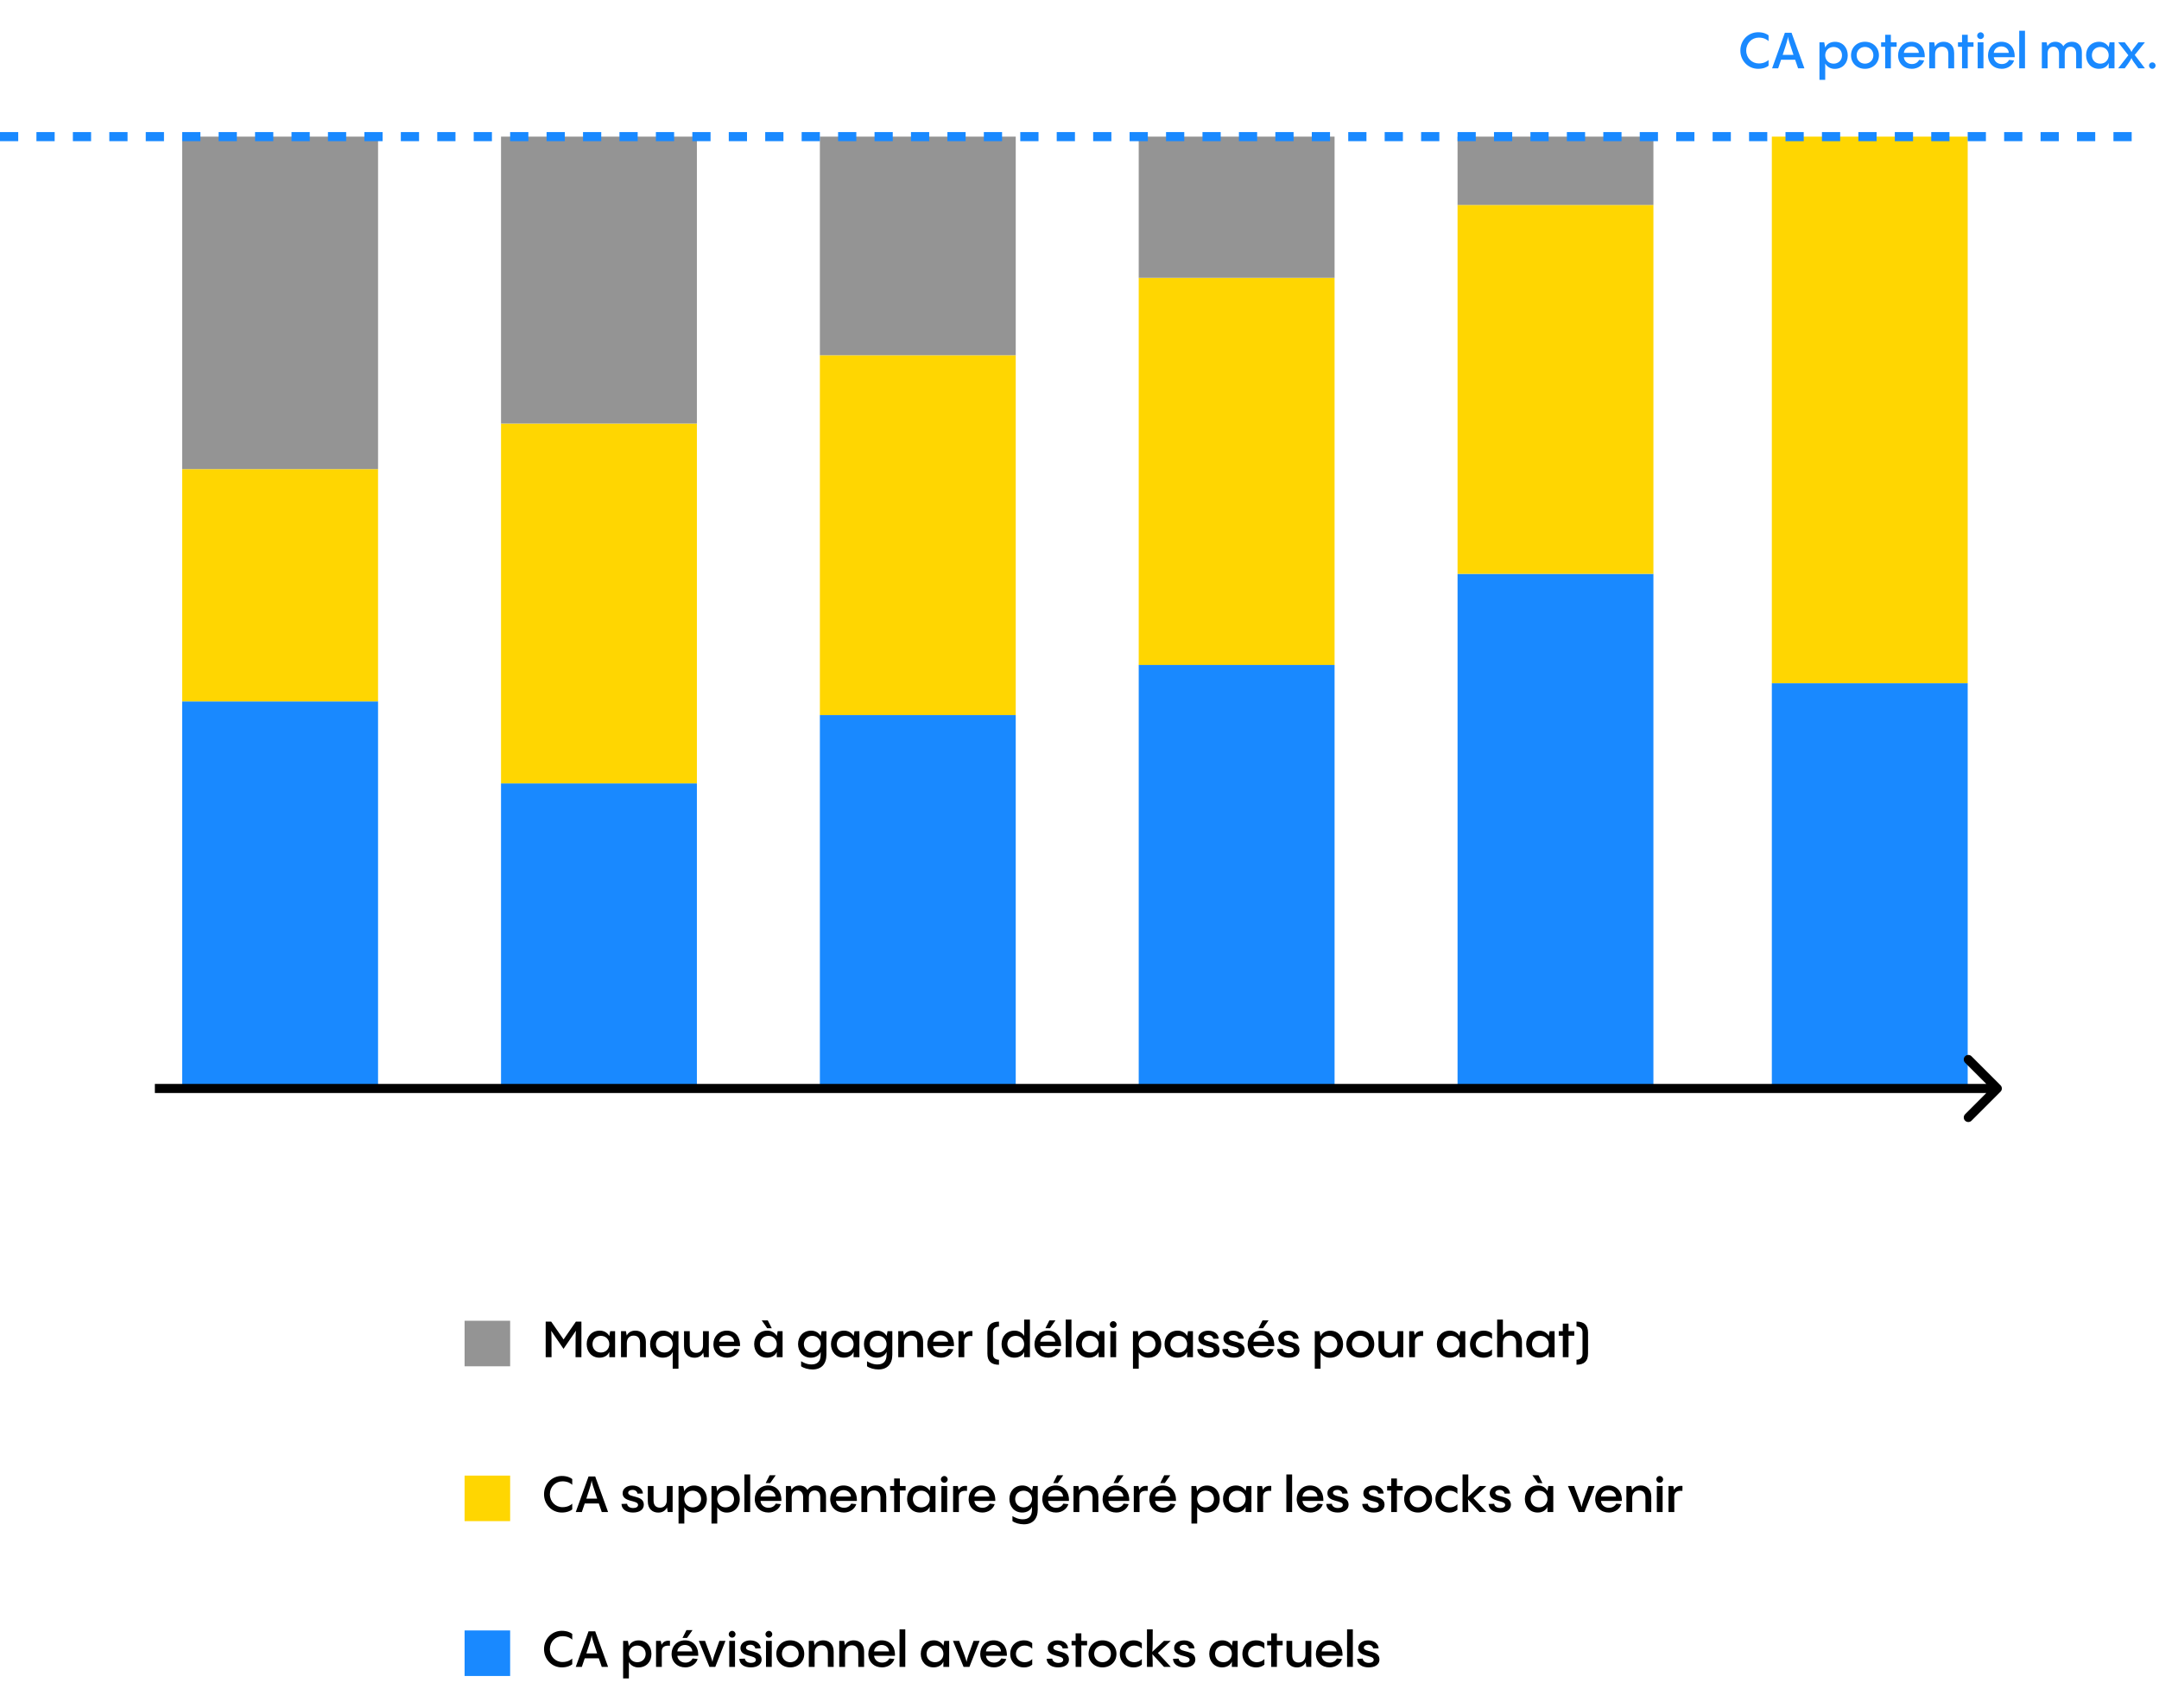 <svg width="474" height="375" viewBox="0 0 474 375" fill="none" xmlns="http://www.w3.org/2000/svg">
<rect x="40" y="154" width="43" height="85" fill="#1989FF"/>
<rect x="110" y="172" width="43" height="67" fill="#1989FF"/>
<rect x="180" y="157" width="43" height="82" fill="#1989FF"/>
<rect x="250" y="146" width="43" height="93" fill="#1989FF"/>
<rect x="320" y="126" width="43" height="113" fill="#1989FF"/>
<rect x="389" y="150" width="43" height="89" fill="#1989FF"/>
<rect x="40" y="103" width="43" height="51" fill="#FFD601"/>
<rect x="110" y="93" width="43" height="79" fill="#FFD601"/>
<rect x="180" y="78" width="43" height="79" fill="#FFD601"/>
<rect x="250" y="61" width="43" height="85" fill="#FFD601"/>
<rect x="320" y="45" width="43" height="81" fill="#FFD601"/>
<rect x="389" y="30" width="43" height="120" fill="#FFD601"/>
<rect x="40" y="30" width="43" height="73" fill="#949494"/>
<rect x="110" y="30" width="43" height="63" fill="#949494"/>
<rect x="180" y="30" width="43" height="48" fill="#949494"/>
<rect x="250" y="30" width="43" height="31" fill="#949494"/>
<rect x="320" y="30" width="43" height="15" fill="#949494"/>
<path d="M439.207 239.707C439.598 239.317 439.598 238.683 439.207 238.293L432.843 231.929C432.453 231.538 431.819 231.538 431.429 231.929C431.038 232.319 431.038 232.953 431.429 233.343L437.086 239L431.429 244.657C431.038 245.047 431.038 245.681 431.429 246.071C431.819 246.462 432.453 246.462 432.843 246.071L439.207 239.707ZM34 240H438.5V238H34V240Z" fill="black"/>
<path d="M0 30H472" stroke="#1989FF" stroke-width="2" stroke-dasharray="4 4"/>
<path d="M385.994 15.11C387.16 15.11 387.919 14.725 388.282 14.428V13.163C387.974 13.46 387.281 13.933 386.148 13.933C384.619 13.933 383.376 12.734 383.376 11.095C383.376 9.456 384.608 8.257 386.148 8.257C387.281 8.257 387.974 8.719 388.282 9.027V7.762C387.919 7.465 387.16 7.08 385.994 7.08C383.805 7.08 382.089 8.84 382.089 11.095C382.089 13.35 383.805 15.11 385.994 15.11ZM396.152 15L393.325 7.19H391.862L389.057 15H390.388L391.026 13.119H394.117C394.304 13.68 394.524 14.296 394.766 15H396.152ZM391.378 12.052C392.302 9.302 392.478 8.609 392.544 8.048C392.61 8.598 392.808 9.28 393.754 12.052H391.378ZM402.864 9.181C401.83 9.181 401.027 9.687 400.719 10.457V10.424L400.499 9.291H399.454V17.53H400.719V13.955C401.148 14.703 401.94 15.121 402.798 15.121C404.558 15.121 405.669 13.856 405.669 12.162C405.669 10.512 404.602 9.181 402.864 9.181ZM402.556 13.977C401.489 13.977 400.719 13.185 400.719 12.151C400.719 11.106 401.489 10.314 402.556 10.314C403.634 10.314 404.404 11.073 404.404 12.151C404.404 13.218 403.634 13.977 402.556 13.977ZM409.444 15.11C411.215 15.11 412.513 13.856 412.513 12.14C412.513 10.435 411.215 9.17 409.444 9.17C407.684 9.17 406.386 10.435 406.386 12.14C406.386 13.856 407.684 15.11 409.444 15.11ZM409.444 13.977C408.399 13.977 407.618 13.185 407.618 12.14C407.618 11.084 408.399 10.303 409.444 10.303C410.5 10.303 411.292 11.084 411.292 12.14C411.292 13.185 410.5 13.977 409.444 13.977ZM415.136 9.291V7.63H413.882V9.291H412.991V10.281H413.882V15H415.136V10.281H416.401V9.291H415.136ZM419.646 9.17C417.941 9.17 416.72 10.457 416.72 12.151C416.72 13.933 417.996 15.11 419.734 15.11C421.076 15.11 422.132 14.296 422.44 13.273L421.329 13.152C421.087 13.647 420.559 14.065 419.745 14.065C418.799 14.065 418.062 13.449 417.985 12.558H422.572C422.627 10.38 421.384 9.17 419.646 9.17ZM419.646 10.193C420.581 10.193 421.241 10.798 421.274 11.601H417.985C418.051 10.787 418.744 10.193 419.646 10.193ZM426.727 9.17C425.814 9.17 425.176 9.566 424.824 10.248L424.648 9.291H423.57V15H424.846V11.931C424.846 10.842 425.44 10.259 426.342 10.259C427.057 10.259 427.75 10.622 427.75 11.843V15H429.026V11.656C429.026 9.907 427.937 9.17 426.727 9.17ZM432.012 9.291V7.63H430.758V9.291H429.867V10.281H430.758V15H432.012V10.281H433.277V9.291H432.012ZM434.832 8.576C435.239 8.576 435.569 8.246 435.569 7.839C435.569 7.421 435.239 7.091 434.832 7.091C434.414 7.091 434.084 7.421 434.084 7.839C434.084 8.246 434.414 8.576 434.832 8.576ZM434.194 9.291V15H435.459V9.291H434.194ZM439.39 9.17C437.685 9.17 436.464 10.457 436.464 12.151C436.464 13.933 437.74 15.11 439.478 15.11C440.82 15.11 441.876 14.296 442.184 13.273L441.073 13.152C440.831 13.647 440.303 14.065 439.489 14.065C438.543 14.065 437.806 13.449 437.729 12.558H442.316C442.371 10.38 441.128 9.17 439.39 9.17ZM439.39 10.193C440.325 10.193 440.985 10.798 441.018 11.601H437.729C437.795 10.787 438.488 10.193 439.39 10.193ZM443.314 6.75V15H444.579V6.75H443.314ZM454.91 9.17C453.986 9.17 453.37 9.577 452.996 10.16C452.655 9.533 452.017 9.17 451.247 9.17C450.4 9.17 449.839 9.566 449.509 10.149L449.322 9.291H448.277V15H449.542V11.755C449.542 10.743 450.092 10.259 450.829 10.259C451.511 10.259 452.05 10.721 452.05 11.755V15H453.304V11.755C453.304 10.743 453.854 10.259 454.58 10.259C455.284 10.259 455.812 10.721 455.812 11.755V15H457.066V11.436C457.066 10.039 456.197 9.17 454.91 9.17ZM462.953 10.38V10.336C462.524 9.588 461.732 9.17 460.874 9.17C459.114 9.17 457.992 10.435 457.992 12.129C457.992 13.779 459.07 15.11 460.808 15.11C461.842 15.11 462.645 14.615 462.953 13.834V15H464.229V9.291H463.151L462.953 10.38ZM461.116 13.977C460.038 13.977 459.268 13.218 459.268 12.14C459.268 11.073 460.038 10.314 461.116 10.314C462.183 10.314 462.953 11.106 462.953 12.14C462.953 13.185 462.183 13.977 461.116 13.977ZM469.467 9.291C468.466 10.523 468.114 11.018 467.96 11.414C467.795 10.985 467.443 10.501 466.475 9.291H465.034L467.267 12.129L465.034 15H466.475C467.421 13.757 467.784 13.196 467.949 12.745C468.125 13.196 468.51 13.757 469.467 15H470.908L468.675 12.063L470.908 9.291H469.467ZM472.531 15.11C472.927 15.11 473.246 14.802 473.246 14.395C473.246 13.999 472.927 13.691 472.531 13.691C472.135 13.691 471.816 13.999 471.816 14.395C471.816 14.802 472.135 15.11 472.531 15.11Z" fill="#1989FF"/>
<rect x="102" y="290" width="10" height="10" fill="#949494"/>
<path d="M123.73 294.106L121.013 290.19H119.803V298H121.09C121.09 294.293 121.09 292.863 121.013 292.203L123.719 296.174L126.447 292.181C126.359 292.83 126.359 294.227 126.359 298H127.646V290.19H126.436L123.73 294.106ZM133.766 293.38V293.336C133.337 292.588 132.545 292.17 131.687 292.17C129.927 292.17 128.805 293.435 128.805 295.129C128.805 296.779 129.883 298.11 131.621 298.11C132.655 298.11 133.458 297.615 133.766 296.834V298H135.042V292.291H133.964L133.766 293.38ZM131.929 296.977C130.851 296.977 130.081 296.218 130.081 295.14C130.081 294.073 130.851 293.314 131.929 293.314C132.996 293.314 133.766 294.106 133.766 295.14C133.766 296.185 132.996 296.977 131.929 296.977ZM139.499 292.17C138.586 292.17 137.948 292.566 137.596 293.248L137.42 292.291H136.342V298H137.618V294.931C137.618 293.842 138.212 293.259 139.114 293.259C139.829 293.259 140.522 293.622 140.522 294.843V298H141.798V294.656C141.798 292.907 140.709 292.17 139.499 292.17ZM147.688 293.336C147.259 292.588 146.467 292.17 145.609 292.17C143.849 292.17 142.727 293.435 142.727 295.129C142.727 296.779 143.805 298.11 145.543 298.11C146.577 298.11 147.38 297.615 147.688 296.834V300.53H148.953V292.291H147.908L147.688 293.336ZM145.851 296.977C144.773 296.977 144.003 296.218 144.003 295.14C144.003 294.073 144.773 293.314 145.851 293.314C146.918 293.314 147.688 294.106 147.688 295.14C147.688 296.185 146.918 296.977 145.851 296.977ZM154.345 295.36C154.345 296.449 153.751 297.043 152.849 297.043C152.134 297.043 151.43 296.669 151.43 295.448V292.291H150.176V295.635C150.176 297.384 151.265 298.121 152.464 298.121C153.388 298.121 154.037 297.703 154.389 296.988L154.543 298H155.621V292.291H154.345V295.36ZM159.553 292.17C157.848 292.17 156.627 293.457 156.627 295.151C156.627 296.933 157.903 298.11 159.641 298.11C160.983 298.11 162.039 297.296 162.347 296.273L161.236 296.152C160.994 296.647 160.466 297.065 159.652 297.065C158.706 297.065 157.969 296.449 157.892 295.558H162.479C162.534 293.38 161.291 292.17 159.553 292.17ZM159.553 293.193C160.488 293.193 161.148 293.798 161.181 294.601H157.892C157.958 293.787 158.651 293.193 159.553 293.193ZM168.568 289.926H167.237L168.436 291.642H169.437L168.568 289.926ZM170.537 293.38V293.336C170.108 292.588 169.316 292.17 168.458 292.17C166.698 292.17 165.576 293.435 165.576 295.129C165.576 296.779 166.654 298.11 168.392 298.11C169.426 298.11 170.229 297.615 170.537 296.834V298H171.813V292.291H170.735L170.537 293.38ZM168.7 296.977C167.622 296.977 166.852 296.218 166.852 295.14C166.852 294.073 167.622 293.314 168.7 293.314C169.767 293.314 170.537 294.106 170.537 295.14C170.537 296.185 169.767 296.977 168.7 296.977ZM180.172 293.391V293.336C179.743 292.588 178.951 292.17 178.093 292.17C176.333 292.17 175.211 293.435 175.211 295.129C175.211 296.779 176.289 298.11 178.027 298.11C179.061 298.11 179.864 297.615 180.172 296.834V297.45C180.172 298.957 179.424 299.595 178.148 299.595C177.114 299.595 176.311 299.144 175.882 298.891V299.991C176.476 300.431 177.499 300.695 178.39 300.695C180.348 300.695 181.437 299.485 181.437 297.45V292.291H180.392L180.172 293.391ZM178.335 296.977C177.257 296.977 176.487 296.218 176.487 295.14C176.487 294.073 177.257 293.314 178.335 293.314C179.402 293.314 180.172 294.106 180.172 295.14C180.172 296.185 179.402 296.977 178.335 296.977ZM187.402 293.38V293.336C186.973 292.588 186.181 292.17 185.323 292.17C183.563 292.17 182.441 293.435 182.441 295.129C182.441 296.779 183.519 298.11 185.257 298.11C186.291 298.11 187.094 297.615 187.402 296.834V298H188.678V292.291H187.6L187.402 293.38ZM185.565 296.977C184.487 296.977 183.717 296.218 183.717 295.14C183.717 294.073 184.487 293.314 185.565 293.314C186.632 293.314 187.402 294.106 187.402 295.14C187.402 296.185 186.632 296.977 185.565 296.977ZM194.642 293.391V293.336C194.213 292.588 193.421 292.17 192.563 292.17C190.803 292.17 189.681 293.435 189.681 295.129C189.681 296.779 190.759 298.11 192.497 298.11C193.531 298.11 194.334 297.615 194.642 296.834V297.45C194.642 298.957 193.894 299.595 192.618 299.595C191.584 299.595 190.781 299.144 190.352 298.891V299.991C190.946 300.431 191.969 300.695 192.86 300.695C194.818 300.695 195.907 299.485 195.907 297.45V292.291H194.862L194.642 293.391ZM192.805 296.977C191.727 296.977 190.957 296.218 190.957 295.14C190.957 294.073 191.727 293.314 192.805 293.314C193.872 293.314 194.642 294.106 194.642 295.14C194.642 296.185 193.872 296.977 192.805 296.977ZM200.365 292.17C199.452 292.17 198.814 292.566 198.462 293.248L198.286 292.291H197.208V298H198.484V294.931C198.484 293.842 199.078 293.259 199.98 293.259C200.695 293.259 201.388 293.622 201.388 294.843V298H202.664V294.656C202.664 292.907 201.575 292.17 200.365 292.17ZM206.518 292.17C204.813 292.17 203.592 293.457 203.592 295.151C203.592 296.933 204.868 298.11 206.606 298.11C207.948 298.11 209.004 297.296 209.312 296.273L208.201 296.152C207.959 296.647 207.431 297.065 206.617 297.065C205.671 297.065 204.934 296.449 204.857 295.558H209.444C209.499 293.38 208.256 292.17 206.518 292.17ZM206.518 293.193C207.453 293.193 208.113 293.798 208.146 294.601H204.857C204.923 293.787 205.616 293.193 206.518 293.193ZM211.476 292.291H210.442V298H211.707L211.696 294.491C211.74 293.611 212.389 293.226 213.489 293.369L213.5 292.28C212.521 292.148 211.96 292.544 211.652 293.149L211.476 292.291ZM219.32 290.19C217.703 290.19 216.779 290.905 216.779 292.632V297.219C216.779 298.935 217.703 299.661 219.32 299.661V298.561C218.759 298.561 218 298.297 218 297.329V292.522C218 291.554 218.759 291.29 219.32 291.29V290.19ZM224.849 293.336C224.42 292.588 223.628 292.17 222.77 292.17C221.01 292.17 219.888 293.435 219.888 295.129C219.888 296.779 220.966 298.11 222.704 298.11C223.738 298.11 224.541 297.615 224.849 296.834V298H226.114V289.75H224.849V293.336ZM223.012 296.977C221.934 296.977 221.164 296.218 221.164 295.14C221.164 294.073 221.934 293.314 223.012 293.314C224.079 293.314 224.849 294.106 224.849 295.14C224.849 296.185 224.079 296.977 223.012 296.977ZM230.385 289.926L229.516 291.642H230.517L231.716 289.926H230.385ZM230.044 292.17C228.339 292.17 227.118 293.457 227.118 295.151C227.118 296.933 228.394 298.11 230.132 298.11C231.474 298.11 232.53 297.296 232.838 296.273L231.727 296.152C231.485 296.647 230.957 297.065 230.143 297.065C229.197 297.065 228.46 296.449 228.383 295.558H232.97C233.025 293.38 231.782 292.17 230.044 292.17ZM230.044 293.193C230.979 293.193 231.639 293.798 231.672 294.601H228.383C228.449 293.787 229.142 293.193 230.044 293.193ZM233.967 289.75V298H235.232V289.75H233.967ZM241.199 293.38V293.336C240.77 292.588 239.978 292.17 239.12 292.17C237.36 292.17 236.238 293.435 236.238 295.129C236.238 296.779 237.316 298.11 239.054 298.11C240.088 298.11 240.891 297.615 241.199 296.834V298H242.475V292.291H241.397L241.199 293.38ZM239.362 296.977C238.284 296.977 237.514 296.218 237.514 295.14C237.514 294.073 238.284 293.314 239.362 293.314C240.429 293.314 241.199 294.106 241.199 295.14C241.199 296.185 240.429 296.977 239.362 296.977ZM244.413 291.576C244.82 291.576 245.15 291.246 245.15 290.839C245.15 290.421 244.82 290.091 244.413 290.091C243.995 290.091 243.665 290.421 243.665 290.839C243.665 291.246 243.995 291.576 244.413 291.576ZM243.775 292.291V298H245.04V292.291H243.775ZM252.148 292.181C251.114 292.181 250.311 292.687 250.003 293.457V293.424L249.783 292.291H248.738V300.53H250.003V296.955C250.432 297.703 251.224 298.121 252.082 298.121C253.842 298.121 254.953 296.856 254.953 295.162C254.953 293.512 253.886 292.181 252.148 292.181ZM251.84 296.977C250.773 296.977 250.003 296.185 250.003 295.151C250.003 294.106 250.773 293.314 251.84 293.314C252.918 293.314 253.688 294.073 253.688 295.151C253.688 296.218 252.918 296.977 251.84 296.977ZM260.631 293.38V293.336C260.202 292.588 259.41 292.17 258.552 292.17C256.792 292.17 255.67 293.435 255.67 295.129C255.67 296.779 256.748 298.11 258.486 298.11C259.52 298.11 260.323 297.615 260.631 296.834V298H261.907V292.291H260.829L260.631 293.38ZM258.794 296.977C257.716 296.977 256.946 296.218 256.946 295.14C256.946 294.073 257.716 293.314 258.794 293.314C259.861 293.314 260.631 294.106 260.631 295.14C260.631 296.185 259.861 296.977 258.794 296.977ZM265.386 298.11C266.772 298.11 267.751 297.494 267.751 296.383C267.751 294.216 264.319 294.898 264.319 293.776C264.319 293.38 264.737 293.138 265.265 293.138C265.892 293.138 266.288 293.479 266.354 293.963L267.553 293.93C267.509 292.94 266.585 292.181 265.276 292.181C264.066 292.181 263.098 292.819 263.098 293.864C263.098 295.943 266.486 295.294 266.486 296.438C266.486 296.867 266.057 297.12 265.43 297.12C264.693 297.12 264.143 296.779 264.077 296.185L262.845 296.229C262.911 297.538 264.066 298.11 265.386 298.11ZM270.886 298.11C272.272 298.11 273.251 297.494 273.251 296.383C273.251 294.216 269.819 294.898 269.819 293.776C269.819 293.38 270.237 293.138 270.765 293.138C271.392 293.138 271.788 293.479 271.854 293.963L273.053 293.93C273.009 292.94 272.085 292.181 270.776 292.181C269.566 292.181 268.598 292.819 268.598 293.864C268.598 295.943 271.986 295.294 271.986 296.438C271.986 296.867 271.557 297.12 270.93 297.12C270.193 297.12 269.643 296.779 269.577 296.185L268.345 296.229C268.411 297.538 269.566 298.11 270.886 298.11ZM277.178 289.926L276.309 291.642H277.31L278.509 289.926H277.178ZM276.837 292.17C275.132 292.17 273.911 293.457 273.911 295.151C273.911 296.933 275.187 298.11 276.925 298.11C278.267 298.11 279.323 297.296 279.631 296.273L278.52 296.152C278.278 296.647 277.75 297.065 276.936 297.065C275.99 297.065 275.253 296.449 275.176 295.558H279.763C279.818 293.38 278.575 292.17 276.837 292.17ZM276.837 293.193C277.772 293.193 278.432 293.798 278.465 294.601H275.176C275.242 293.787 275.935 293.193 276.837 293.193ZM282.938 298.11C284.324 298.11 285.303 297.494 285.303 296.383C285.303 294.216 281.871 294.898 281.871 293.776C281.871 293.38 282.289 293.138 282.817 293.138C283.444 293.138 283.84 293.479 283.906 293.963L285.105 293.93C285.061 292.94 284.137 292.181 282.828 292.181C281.618 292.181 280.65 292.819 280.65 293.864C280.65 295.943 284.038 295.294 284.038 296.438C284.038 296.867 283.609 297.12 282.982 297.12C282.245 297.12 281.695 296.779 281.629 296.185L280.397 296.229C280.463 297.538 281.618 298.11 282.938 298.11ZM292.066 292.181C291.032 292.181 290.229 292.687 289.921 293.457V293.424L289.701 292.291H288.656V300.53H289.921V296.955C290.35 297.703 291.142 298.121 292 298.121C293.76 298.121 294.871 296.856 294.871 295.162C294.871 293.512 293.804 292.181 292.066 292.181ZM291.758 296.977C290.691 296.977 289.921 296.185 289.921 295.151C289.921 294.106 290.691 293.314 291.758 293.314C292.836 293.314 293.606 294.073 293.606 295.151C293.606 296.218 292.836 296.977 291.758 296.977ZM298.646 298.11C300.417 298.11 301.715 296.856 301.715 295.14C301.715 293.435 300.417 292.17 298.646 292.17C296.886 292.17 295.588 293.435 295.588 295.14C295.588 296.856 296.886 298.11 298.646 298.11ZM298.646 296.977C297.601 296.977 296.82 296.185 296.82 295.14C296.82 294.084 297.601 293.303 298.646 293.303C299.702 293.303 300.494 294.084 300.494 295.14C300.494 296.185 299.702 296.977 298.646 296.977ZM306.809 295.36C306.809 296.449 306.215 297.043 305.313 297.043C304.598 297.043 303.894 296.669 303.894 295.448V292.291H302.64V295.635C302.64 297.384 303.729 298.121 304.928 298.121C305.852 298.121 306.501 297.703 306.853 296.988L307.007 298H308.085V292.291H306.809V295.36ZM310.422 292.291H309.388V298H310.653L310.642 294.491C310.686 293.611 311.335 293.226 312.435 293.369L312.446 292.28C311.467 292.148 310.906 292.544 310.598 293.149L310.422 292.291ZM320.422 293.38V293.336C319.993 292.588 319.201 292.17 318.343 292.17C316.583 292.17 315.461 293.435 315.461 295.129C315.461 296.779 316.539 298.11 318.277 298.11C319.311 298.11 320.114 297.615 320.422 296.834V298H321.698V292.291H320.62L320.422 293.38ZM318.585 296.977C317.507 296.977 316.737 296.218 316.737 295.14C316.737 294.073 317.507 293.314 318.585 293.314C319.652 293.314 320.422 294.106 320.422 295.14C320.422 296.185 319.652 296.977 318.585 296.977ZM325.782 298.121C326.475 298.121 327.091 297.912 327.564 297.505V296.284C327.135 296.702 326.574 296.977 325.903 296.977C324.814 296.977 323.989 296.196 323.989 295.151C323.989 294.106 324.814 293.314 325.903 293.314C326.574 293.314 327.135 293.589 327.564 294.007V292.786C327.091 292.379 326.475 292.17 325.782 292.17C323.956 292.17 322.735 293.435 322.735 295.14C322.735 296.856 323.956 298.121 325.782 298.121ZM331.827 292.17C330.947 292.17 330.32 292.544 329.957 293.204V289.75H328.692V298H329.957V294.931C329.957 293.842 330.54 293.259 331.453 293.259C332.168 293.259 332.861 293.622 332.861 294.843V298H334.137V294.656C334.137 292.907 333.037 292.17 331.827 292.17ZM340.027 293.38V293.336C339.598 292.588 338.806 292.17 337.948 292.17C336.188 292.17 335.066 293.435 335.066 295.129C335.066 296.779 336.144 298.11 337.882 298.11C338.916 298.11 339.719 297.615 340.027 296.834V298H341.303V292.291H340.225L340.027 293.38ZM338.19 296.977C337.112 296.977 336.342 296.218 336.342 295.14C336.342 294.073 337.112 293.314 338.19 293.314C339.257 293.314 340.027 294.106 340.027 295.14C340.027 296.185 339.257 296.977 338.19 296.977ZM344.363 292.291V290.63H343.109V292.291H342.218V293.281H343.109V298H344.363V293.281H345.628V292.291H344.363ZM346.116 299.65C347.733 299.65 348.646 298.935 348.646 297.208V292.621C348.646 290.905 347.733 290.179 346.116 290.179V291.279C346.677 291.279 347.436 291.543 347.436 292.511V297.318C347.436 298.286 346.677 298.55 346.116 298.55V299.65Z" fill="black"/>
<rect x="102" y="324" width="10" height="10" fill="#FFD601"/>
<path d="M123.345 332.11C124.511 332.11 125.27 331.725 125.633 331.428V330.163C125.325 330.46 124.632 330.933 123.499 330.933C121.97 330.933 120.727 329.734 120.727 328.095C120.727 326.456 121.959 325.257 123.499 325.257C124.632 325.257 125.325 325.719 125.633 326.027V324.762C125.27 324.465 124.511 324.08 123.345 324.08C121.156 324.08 119.44 325.84 119.44 328.095C119.44 330.35 121.156 332.11 123.345 332.11ZM133.502 332L130.675 324.19H129.212L126.407 332H127.738L128.376 330.119H131.467C131.654 330.68 131.874 331.296 132.116 332H133.502ZM128.728 329.052C129.652 326.302 129.828 325.609 129.894 325.048C129.96 325.598 130.158 326.28 131.104 329.052H128.728ZM138.982 332.11C140.368 332.11 141.347 331.494 141.347 330.383C141.347 328.216 137.915 328.898 137.915 327.776C137.915 327.38 138.333 327.138 138.861 327.138C139.488 327.138 139.884 327.479 139.95 327.963L141.149 327.93C141.105 326.94 140.181 326.181 138.872 326.181C137.662 326.181 136.694 326.819 136.694 327.864C136.694 329.943 140.082 329.294 140.082 330.438C140.082 330.867 139.653 331.12 139.026 331.12C138.289 331.12 137.739 330.779 137.673 330.185L136.441 330.229C136.507 331.538 137.662 332.11 138.982 332.11ZM146.396 329.36C146.396 330.449 145.802 331.043 144.9 331.043C144.185 331.043 143.481 330.669 143.481 329.448V326.291H142.227V329.635C142.227 331.384 143.316 332.121 144.515 332.121C145.439 332.121 146.088 331.703 146.44 330.988L146.594 332H147.672V326.291H146.396V329.36ZM152.385 326.181C151.351 326.181 150.548 326.687 150.24 327.457V327.424L150.02 326.291H148.975V334.53H150.24V330.955C150.669 331.703 151.461 332.121 152.319 332.121C154.079 332.121 155.19 330.856 155.19 329.162C155.19 327.512 154.123 326.181 152.385 326.181ZM152.077 330.977C151.01 330.977 150.24 330.185 150.24 329.151C150.24 328.106 151.01 327.314 152.077 327.314C153.155 327.314 153.925 328.073 153.925 329.151C153.925 330.218 153.155 330.977 152.077 330.977ZM159.615 326.181C158.581 326.181 157.778 326.687 157.47 327.457V327.424L157.25 326.291H156.205V334.53H157.47V330.955C157.899 331.703 158.691 332.121 159.549 332.121C161.309 332.121 162.42 330.856 162.42 329.162C162.42 327.512 161.353 326.181 159.615 326.181ZM159.307 330.977C158.24 330.977 157.47 330.185 157.47 329.151C157.47 328.106 158.24 327.314 159.307 327.314C160.385 327.314 161.155 328.073 161.155 329.151C161.155 330.218 160.385 330.977 159.307 330.977ZM163.434 323.75V332H164.699V323.75H163.434ZM168.972 323.926L168.103 325.642H169.104L170.303 323.926H168.972ZM168.631 326.17C166.926 326.17 165.705 327.457 165.705 329.151C165.705 330.933 166.981 332.11 168.719 332.11C170.061 332.11 171.117 331.296 171.425 330.273L170.314 330.152C170.072 330.647 169.544 331.065 168.73 331.065C167.784 331.065 167.047 330.449 166.97 329.558H171.557C171.612 327.38 170.369 326.17 168.631 326.17ZM168.631 327.193C169.566 327.193 170.226 327.798 170.259 328.601H166.97C167.036 327.787 167.729 327.193 168.631 327.193ZM179.187 326.17C178.263 326.17 177.647 326.577 177.273 327.16C176.932 326.533 176.294 326.17 175.524 326.17C174.677 326.17 174.116 326.566 173.786 327.149L173.599 326.291H172.554V332H173.819V328.755C173.819 327.743 174.369 327.259 175.106 327.259C175.788 327.259 176.327 327.721 176.327 328.755V332H177.581V328.755C177.581 327.743 178.131 327.259 178.857 327.259C179.561 327.259 180.089 327.721 180.089 328.755V332H181.343V328.436C181.343 327.039 180.474 326.17 179.187 326.17ZM185.195 326.17C183.49 326.17 182.269 327.457 182.269 329.151C182.269 330.933 183.545 332.11 185.283 332.11C186.625 332.11 187.681 331.296 187.989 330.273L186.878 330.152C186.636 330.647 186.108 331.065 185.294 331.065C184.348 331.065 183.611 330.449 183.534 329.558H188.121C188.176 327.38 186.933 326.17 185.195 326.17ZM185.195 327.193C186.13 327.193 186.79 327.798 186.823 328.601H183.534C183.6 327.787 184.293 327.193 185.195 327.193ZM192.276 326.17C191.363 326.17 190.725 326.566 190.373 327.248L190.197 326.291H189.119V332H190.395V328.931C190.395 327.842 190.989 327.259 191.891 327.259C192.606 327.259 193.299 327.622 193.299 328.843V332H194.575V328.656C194.575 326.907 193.486 326.17 192.276 326.17ZM197.56 326.291V324.63H196.306V326.291H195.415V327.281H196.306V332H197.56V327.281H198.825V326.291H197.56ZM204.106 327.38V327.336C203.677 326.588 202.885 326.17 202.027 326.17C200.267 326.17 199.145 327.435 199.145 329.129C199.145 330.779 200.223 332.11 201.961 332.11C202.995 332.11 203.798 331.615 204.106 330.834V332H205.382V326.291H204.304L204.106 327.38ZM202.269 330.977C201.191 330.977 200.421 330.218 200.421 329.14C200.421 328.073 201.191 327.314 202.269 327.314C203.336 327.314 204.106 328.106 204.106 329.14C204.106 330.185 203.336 330.977 202.269 330.977ZM207.32 325.576C207.727 325.576 208.057 325.246 208.057 324.839C208.057 324.421 207.727 324.091 207.32 324.091C206.902 324.091 206.572 324.421 206.572 324.839C206.572 325.246 206.902 325.576 207.32 325.576ZM206.682 326.291V332H207.947V326.291H206.682ZM210.284 326.291H209.25V332H210.515L210.504 328.491C210.548 327.611 211.197 327.226 212.297 327.369L212.308 326.28C211.329 326.148 210.768 326.544 210.46 327.149L210.284 326.291ZM215.585 326.17C213.88 326.17 212.659 327.457 212.659 329.151C212.659 330.933 213.935 332.11 215.673 332.11C217.015 332.11 218.071 331.296 218.379 330.273L217.268 330.152C217.026 330.647 216.498 331.065 215.684 331.065C214.738 331.065 214.001 330.449 213.924 329.558H218.511C218.566 327.38 217.323 326.17 215.585 326.17ZM215.585 327.193C216.52 327.193 217.18 327.798 217.213 328.601H213.924C213.99 327.787 214.683 327.193 215.585 327.193ZM226.568 327.391V327.336C226.139 326.588 225.347 326.17 224.489 326.17C222.729 326.17 221.607 327.435 221.607 329.129C221.607 330.779 222.685 332.11 224.423 332.11C225.457 332.11 226.26 331.615 226.568 330.834V331.45C226.568 332.957 225.82 333.595 224.544 333.595C223.51 333.595 222.707 333.144 222.278 332.891V333.991C222.872 334.431 223.895 334.695 224.786 334.695C226.744 334.695 227.833 333.485 227.833 331.45V326.291H226.788L226.568 327.391ZM224.731 330.977C223.653 330.977 222.883 330.218 222.883 329.14C222.883 328.073 223.653 327.314 224.731 327.314C225.798 327.314 226.568 328.106 226.568 329.14C226.568 330.185 225.798 330.977 224.731 330.977ZM232.103 323.926L231.234 325.642H232.235L233.434 323.926H232.103ZM231.762 326.17C230.057 326.17 228.836 327.457 228.836 329.151C228.836 330.933 230.112 332.11 231.85 332.11C233.192 332.11 234.248 331.296 234.556 330.273L233.445 330.152C233.203 330.647 232.675 331.065 231.861 331.065C230.915 331.065 230.178 330.449 230.101 329.558H234.688C234.743 327.38 233.5 326.17 231.762 326.17ZM231.762 327.193C232.697 327.193 233.357 327.798 233.39 328.601H230.101C230.167 327.787 230.86 327.193 231.762 327.193ZM238.843 326.17C237.93 326.17 237.292 326.566 236.94 327.248L236.764 326.291H235.686V332H236.962V328.931C236.962 327.842 237.556 327.259 238.458 327.259C239.173 327.259 239.866 327.622 239.866 328.843V332H241.142V328.656C241.142 326.907 240.053 326.17 238.843 326.17ZM245.338 323.926L244.469 325.642H245.47L246.669 323.926H245.338ZM244.997 326.17C243.292 326.17 242.071 327.457 242.071 329.151C242.071 330.933 243.347 332.11 245.085 332.11C246.427 332.11 247.483 331.296 247.791 330.273L246.68 330.152C246.438 330.647 245.91 331.065 245.096 331.065C244.15 331.065 243.413 330.449 243.336 329.558H247.923C247.978 327.38 246.735 326.17 244.997 326.17ZM244.997 327.193C245.932 327.193 246.592 327.798 246.625 328.601H243.336C243.402 327.787 244.095 327.193 244.997 327.193ZM249.954 326.291H248.92V332H250.185L250.174 328.491C250.218 327.611 250.867 327.226 251.967 327.369L251.978 326.28C250.999 326.148 250.438 326.544 250.13 327.149L249.954 326.291ZM255.597 323.926L254.728 325.642H255.729L256.928 323.926H255.597ZM255.256 326.17C253.551 326.17 252.33 327.457 252.33 329.151C252.33 330.933 253.606 332.11 255.344 332.11C256.686 332.11 257.742 331.296 258.05 330.273L256.939 330.152C256.697 330.647 256.169 331.065 255.355 331.065C254.409 331.065 253.672 330.449 253.595 329.558H258.182C258.237 327.38 256.994 326.17 255.256 326.17ZM255.256 327.193C256.191 327.193 256.851 327.798 256.884 328.601H253.595C253.661 327.787 254.354 327.193 255.256 327.193ZM264.985 326.181C263.951 326.181 263.148 326.687 262.84 327.457V327.424L262.62 326.291H261.575V334.53H262.84V330.955C263.269 331.703 264.061 332.121 264.919 332.121C266.679 332.121 267.79 330.856 267.79 329.162C267.79 327.512 266.723 326.181 264.985 326.181ZM264.677 330.977C263.61 330.977 262.84 330.185 262.84 329.151C262.84 328.106 263.61 327.314 264.677 327.314C265.755 327.314 266.525 328.073 266.525 329.151C266.525 330.218 265.755 330.977 264.677 330.977ZM273.468 327.38V327.336C273.039 326.588 272.247 326.17 271.389 326.17C269.629 326.17 268.507 327.435 268.507 329.129C268.507 330.779 269.585 332.11 271.323 332.11C272.357 332.11 273.16 331.615 273.468 330.834V332H274.744V326.291H273.666L273.468 327.38ZM271.631 330.977C270.553 330.977 269.783 330.218 269.783 329.14C269.783 328.073 270.553 327.314 271.631 327.314C272.698 327.314 273.468 328.106 273.468 329.14C273.468 330.185 272.698 330.977 271.631 330.977ZM277.079 326.291H276.045V332H277.31L277.299 328.491C277.343 327.611 277.992 327.226 279.092 327.369L279.103 326.28C278.124 326.148 277.563 326.544 277.255 327.149L277.079 326.291ZM282.415 323.75V332H283.68V323.75H282.415ZM287.611 326.17C285.906 326.17 284.685 327.457 284.685 329.151C284.685 330.933 285.961 332.11 287.699 332.11C289.041 332.11 290.097 331.296 290.405 330.273L289.294 330.152C289.052 330.647 288.524 331.065 287.71 331.065C286.764 331.065 286.027 330.449 285.95 329.558H290.537C290.592 327.38 289.349 326.17 287.611 326.17ZM287.611 327.193C288.546 327.193 289.206 327.798 289.239 328.601H285.95C286.016 327.787 286.709 327.193 287.611 327.193ZM293.713 332.11C295.099 332.11 296.078 331.494 296.078 330.383C296.078 328.216 292.646 328.898 292.646 327.776C292.646 327.38 293.064 327.138 293.592 327.138C294.219 327.138 294.615 327.479 294.681 327.963L295.88 327.93C295.836 326.94 294.912 326.181 293.603 326.181C292.393 326.181 291.425 326.819 291.425 327.864C291.425 329.943 294.813 329.294 294.813 330.438C294.813 330.867 294.384 331.12 293.757 331.12C293.02 331.12 292.47 330.779 292.404 330.185L291.172 330.229C291.238 331.538 292.393 332.11 293.713 332.11ZM301.608 332.11C302.994 332.11 303.973 331.494 303.973 330.383C303.973 328.216 300.541 328.898 300.541 327.776C300.541 327.38 300.959 327.138 301.487 327.138C302.114 327.138 302.51 327.479 302.576 327.963L303.775 327.93C303.731 326.94 302.807 326.181 301.498 326.181C300.288 326.181 299.32 326.819 299.32 327.864C299.32 329.943 302.708 329.294 302.708 330.438C302.708 330.867 302.279 331.12 301.652 331.12C300.915 331.12 300.365 330.779 300.299 330.185L299.067 330.229C299.133 331.538 300.288 332.11 301.608 332.11ZM306.69 326.291V324.63H305.436V326.291H304.545V327.281H305.436V332H306.69V327.281H307.955V326.291H306.69ZM311.333 332.11C313.104 332.11 314.402 330.856 314.402 329.14C314.402 327.435 313.104 326.17 311.333 326.17C309.573 326.17 308.275 327.435 308.275 329.14C308.275 330.856 309.573 332.11 311.333 332.11ZM311.333 330.977C310.288 330.977 309.507 330.185 309.507 329.14C309.507 328.084 310.288 327.303 311.333 327.303C312.389 327.303 313.181 328.084 313.181 329.14C313.181 330.185 312.389 330.977 311.333 330.977ZM318.187 332.121C318.88 332.121 319.496 331.912 319.969 331.505V330.284C319.54 330.702 318.979 330.977 318.308 330.977C317.219 330.977 316.394 330.196 316.394 329.151C316.394 328.106 317.219 327.314 318.308 327.314C318.979 327.314 319.54 327.589 319.969 328.007V326.786C319.496 326.379 318.88 326.17 318.187 326.17C316.361 326.17 315.14 327.435 315.14 329.14C315.14 330.856 316.361 332.121 318.187 332.121ZM323.495 328.953L326.322 326.291H324.826L322.274 328.689C322.362 327.677 322.362 326.445 322.362 323.75H321.097V332H322.362C322.362 330.757 322.34 329.91 322.285 329.217L324.837 332H326.333L323.495 328.953ZM329.355 332.11C330.741 332.11 331.72 331.494 331.72 330.383C331.72 328.216 328.288 328.898 328.288 327.776C328.288 327.38 328.706 327.138 329.234 327.138C329.861 327.138 330.257 327.479 330.323 327.963L331.522 327.93C331.478 326.94 330.554 326.181 329.245 326.181C328.035 326.181 327.067 326.819 327.067 327.864C327.067 329.943 330.455 329.294 330.455 330.438C330.455 330.867 330.026 331.12 329.399 331.12C328.662 331.12 328.112 330.779 328.046 330.185L326.814 330.229C326.88 331.538 328.035 332.11 329.355 332.11ZM337.768 323.926H336.437L337.636 325.642H338.637L337.768 323.926ZM339.737 327.38V327.336C339.308 326.588 338.516 326.17 337.658 326.17C335.898 326.17 334.776 327.435 334.776 329.129C334.776 330.779 335.854 332.11 337.592 332.11C338.626 332.11 339.429 331.615 339.737 330.834V332H341.013V326.291H339.935L339.737 327.38ZM337.9 330.977C336.822 330.977 336.052 330.218 336.052 329.14C336.052 328.073 336.822 327.314 337.9 327.314C338.967 327.314 339.737 328.106 339.737 329.14C339.737 330.185 338.967 330.977 337.9 330.977ZM348.757 326.291C347.613 329.393 347.36 330.152 347.228 330.9C347.063 330.229 346.799 329.437 345.6 326.291H344.236L346.568 332H347.855L350.088 326.291H348.757ZM353.149 326.17C351.444 326.17 350.223 327.457 350.223 329.151C350.223 330.933 351.499 332.11 353.237 332.11C354.579 332.11 355.635 331.296 355.943 330.273L354.832 330.152C354.59 330.647 354.062 331.065 353.248 331.065C352.302 331.065 351.565 330.449 351.488 329.558H356.075C356.13 327.38 354.887 326.17 353.149 326.17ZM353.149 327.193C354.084 327.193 354.744 327.798 354.777 328.601H351.488C351.554 327.787 352.247 327.193 353.149 327.193ZM360.23 326.17C359.317 326.17 358.679 326.566 358.327 327.248L358.151 326.291H357.073V332H358.349V328.931C358.349 327.842 358.943 327.259 359.845 327.259C360.56 327.259 361.253 327.622 361.253 328.843V332H362.529V328.656C362.529 326.907 361.44 326.17 360.23 326.17ZM364.392 325.576C364.799 325.576 365.129 325.246 365.129 324.839C365.129 324.421 364.799 324.091 364.392 324.091C363.974 324.091 363.644 324.421 363.644 324.839C363.644 325.246 363.974 325.576 364.392 325.576ZM363.754 326.291V332H365.019V326.291H363.754ZM367.356 326.291H366.322V332H367.587L367.576 328.491C367.62 327.611 368.269 327.226 369.369 327.369L369.38 326.28C368.401 326.148 367.84 326.544 367.532 327.149L367.356 326.291Z" fill="black"/>
<rect x="102" y="358" width="10" height="10" fill="#1989FF"/>
<path d="M123.345 366.11C124.511 366.11 125.27 365.725 125.633 365.428V364.163C125.325 364.46 124.632 364.933 123.499 364.933C121.97 364.933 120.727 363.734 120.727 362.095C120.727 360.456 121.959 359.257 123.499 359.257C124.632 359.257 125.325 359.719 125.633 360.027V358.762C125.27 358.465 124.511 358.08 123.345 358.08C121.156 358.08 119.44 359.84 119.44 362.095C119.44 364.35 121.156 366.11 123.345 366.11ZM133.502 366L130.675 358.19H129.212L126.407 366H127.738L128.376 364.119H131.467C131.654 364.68 131.874 365.296 132.116 366H133.502ZM128.728 363.052C129.652 360.302 129.828 359.609 129.894 359.048C129.96 359.598 130.158 360.28 131.104 363.052H128.728ZM140.214 360.181C139.18 360.181 138.377 360.687 138.069 361.457V361.424L137.849 360.291H136.804V368.53H138.069V364.955C138.498 365.703 139.29 366.121 140.148 366.121C141.908 366.121 143.019 364.856 143.019 363.162C143.019 361.512 141.952 360.181 140.214 360.181ZM139.906 364.977C138.839 364.977 138.069 364.185 138.069 363.151C138.069 362.106 138.839 361.314 139.906 361.314C140.984 361.314 141.754 362.073 141.754 363.151C141.754 364.218 140.984 364.977 139.906 364.977ZM145.068 360.291H144.034V366H145.299L145.288 362.491C145.332 361.611 145.981 361.226 147.081 361.369L147.092 360.28C146.113 360.148 145.552 360.544 145.244 361.149L145.068 360.291ZM150.71 357.926L149.841 359.642H150.842L152.041 357.926H150.71ZM150.369 360.17C148.664 360.17 147.443 361.457 147.443 363.151C147.443 364.933 148.719 366.11 150.457 366.11C151.799 366.11 152.855 365.296 153.163 364.273L152.052 364.152C151.81 364.647 151.282 365.065 150.468 365.065C149.522 365.065 148.785 364.449 148.708 363.558H153.295C153.35 361.38 152.107 360.17 150.369 360.17ZM150.369 361.193C151.304 361.193 151.964 361.798 151.997 362.601H148.708C148.774 361.787 149.467 361.193 150.369 361.193ZM157.943 360.291C156.799 363.393 156.546 364.152 156.414 364.9C156.249 364.229 155.985 363.437 154.786 360.291H153.422L155.754 366H157.041L159.274 360.291H157.943ZM160.742 359.576C161.149 359.576 161.479 359.246 161.479 358.839C161.479 358.421 161.149 358.091 160.742 358.091C160.324 358.091 159.994 358.421 159.994 358.839C159.994 359.246 160.324 359.576 160.742 359.576ZM160.104 360.291V366H161.369V360.291H160.104ZM164.849 366.11C166.235 366.11 167.214 365.494 167.214 364.383C167.214 362.216 163.782 362.898 163.782 361.776C163.782 361.38 164.2 361.138 164.728 361.138C165.355 361.138 165.751 361.479 165.817 361.963L167.016 361.93C166.972 360.94 166.048 360.181 164.739 360.181C163.529 360.181 162.561 360.819 162.561 361.864C162.561 363.943 165.949 363.294 165.949 364.438C165.949 364.867 165.52 365.12 164.893 365.12C164.156 365.12 163.606 364.779 163.54 364.185L162.308 364.229C162.374 365.538 163.529 366.11 164.849 366.11ZM168.809 359.576C169.216 359.576 169.546 359.246 169.546 358.839C169.546 358.421 169.216 358.091 168.809 358.091C168.391 358.091 168.061 358.421 168.061 358.839C168.061 359.246 168.391 359.576 168.809 359.576ZM168.171 360.291V366H169.436V360.291H168.171ZM173.5 366.11C175.271 366.11 176.569 364.856 176.569 363.14C176.569 361.435 175.271 360.17 173.5 360.17C171.74 360.17 170.442 361.435 170.442 363.14C170.442 364.856 171.74 366.11 173.5 366.11ZM173.5 364.977C172.455 364.977 171.674 364.185 171.674 363.14C171.674 362.084 172.455 361.303 173.5 361.303C174.556 361.303 175.348 362.084 175.348 363.14C175.348 364.185 174.556 364.977 173.5 364.977ZM180.728 360.17C179.815 360.17 179.177 360.566 178.825 361.248L178.649 360.291H177.571V366H178.847V362.931C178.847 361.842 179.441 361.259 180.343 361.259C181.058 361.259 181.751 361.622 181.751 362.843V366H183.027V362.656C183.027 360.907 181.938 360.17 180.728 360.17ZM187.41 360.17C186.497 360.17 185.859 360.566 185.507 361.248L185.331 360.291H184.253V366H185.529V362.931C185.529 361.842 186.123 361.259 187.025 361.259C187.74 361.259 188.433 361.622 188.433 362.843V366H189.709V362.656C189.709 360.907 188.62 360.17 187.41 360.17ZM193.563 360.17C191.858 360.17 190.637 361.457 190.637 363.151C190.637 364.933 191.913 366.11 193.651 366.11C194.993 366.11 196.049 365.296 196.357 364.273L195.246 364.152C195.004 364.647 194.476 365.065 193.662 365.065C192.716 365.065 191.979 364.449 191.902 363.558H196.489C196.544 361.38 195.301 360.17 193.563 360.17ZM193.563 361.193C194.498 361.193 195.158 361.798 195.191 362.601H191.902C191.968 361.787 192.661 361.193 193.563 361.193ZM197.487 357.75V366H198.752V357.75H197.487ZM207.114 361.38V361.336C206.685 360.588 205.893 360.17 205.035 360.17C203.275 360.17 202.153 361.435 202.153 363.129C202.153 364.779 203.231 366.11 204.969 366.11C206.003 366.11 206.806 365.615 207.114 364.834V366H208.39V360.291H207.312L207.114 361.38ZM205.277 364.977C204.199 364.977 203.429 364.218 203.429 363.14C203.429 362.073 204.199 361.314 205.277 361.314C206.344 361.314 207.114 362.106 207.114 363.14C207.114 364.185 206.344 364.977 205.277 364.977ZM213.738 360.291C212.594 363.393 212.341 364.152 212.209 364.9C212.044 364.229 211.78 363.437 210.581 360.291H209.217L211.549 366H212.836L215.069 360.291H213.738ZM218.131 360.17C216.426 360.17 215.205 361.457 215.205 363.151C215.205 364.933 216.481 366.11 218.219 366.11C219.561 366.11 220.617 365.296 220.925 364.273L219.814 364.152C219.572 364.647 219.044 365.065 218.23 365.065C217.284 365.065 216.547 364.449 216.47 363.558H221.057C221.112 361.38 219.869 360.17 218.131 360.17ZM218.131 361.193C219.066 361.193 219.726 361.798 219.759 362.601H216.47C216.536 361.787 217.229 361.193 218.131 361.193ZM224.837 366.121C225.53 366.121 226.146 365.912 226.619 365.505V364.284C226.19 364.702 225.629 364.977 224.958 364.977C223.869 364.977 223.044 364.196 223.044 363.151C223.044 362.106 223.869 361.314 224.958 361.314C225.629 361.314 226.19 361.589 226.619 362.007V360.786C226.146 360.379 225.53 360.17 224.837 360.17C223.011 360.17 221.79 361.435 221.79 363.14C221.79 364.856 223.011 366.121 224.837 366.121ZM232.321 366.11C233.707 366.11 234.686 365.494 234.686 364.383C234.686 362.216 231.254 362.898 231.254 361.776C231.254 361.38 231.672 361.138 232.2 361.138C232.827 361.138 233.223 361.479 233.289 361.963L234.488 361.93C234.444 360.94 233.52 360.181 232.211 360.181C231.001 360.181 230.033 360.819 230.033 361.864C230.033 363.943 233.421 363.294 233.421 364.438C233.421 364.867 232.992 365.12 232.365 365.12C231.628 365.12 231.078 364.779 231.012 364.185L229.78 364.229C229.846 365.538 231.001 366.11 232.321 366.11ZM237.403 360.291V358.63H236.149V360.291H235.258V361.281H236.149V366H237.403V361.281H238.668V360.291H237.403ZM242.046 366.11C243.817 366.11 245.115 364.856 245.115 363.14C245.115 361.435 243.817 360.17 242.046 360.17C240.286 360.17 238.988 361.435 238.988 363.14C238.988 364.856 240.286 366.11 242.046 366.11ZM242.046 364.977C241.001 364.977 240.22 364.185 240.22 363.14C240.22 362.084 241.001 361.303 242.046 361.303C243.102 361.303 243.894 362.084 243.894 363.14C243.894 364.185 243.102 364.977 242.046 364.977ZM248.9 366.121C249.593 366.121 250.209 365.912 250.682 365.505V364.284C250.253 364.702 249.692 364.977 249.021 364.977C247.932 364.977 247.107 364.196 247.107 363.151C247.107 362.106 247.932 361.314 249.021 361.314C249.692 361.314 250.253 361.589 250.682 362.007V360.786C250.209 360.379 249.593 360.17 248.9 360.17C247.074 360.17 245.853 361.435 245.853 363.14C245.853 364.856 247.074 366.121 248.9 366.121ZM254.208 362.953L257.035 360.291H255.539L252.987 362.689C253.075 361.677 253.075 360.445 253.075 357.75H251.81V366H253.075C253.075 364.757 253.053 363.91 252.998 363.217L255.55 366H257.046L254.208 362.953ZM260.068 366.11C261.454 366.11 262.433 365.494 262.433 364.383C262.433 362.216 259.001 362.898 259.001 361.776C259.001 361.38 259.419 361.138 259.947 361.138C260.574 361.138 260.97 361.479 261.036 361.963L262.235 361.93C262.191 360.94 261.267 360.181 259.958 360.181C258.748 360.181 257.78 360.819 257.78 361.864C257.78 363.943 261.168 363.294 261.168 364.438C261.168 364.867 260.739 365.12 260.112 365.12C259.375 365.12 258.825 364.779 258.759 364.185L257.527 364.229C257.593 365.538 258.748 366.11 260.068 366.11ZM270.45 361.38V361.336C270.021 360.588 269.229 360.17 268.371 360.17C266.611 360.17 265.489 361.435 265.489 363.129C265.489 364.779 266.567 366.11 268.305 366.11C269.339 366.11 270.142 365.615 270.45 364.834V366H271.726V360.291H270.648L270.45 361.38ZM268.613 364.977C267.535 364.977 266.765 364.218 266.765 363.14C266.765 362.073 267.535 361.314 268.613 361.314C269.68 361.314 270.45 362.106 270.45 363.14C270.45 364.185 269.68 364.977 268.613 364.977ZM275.809 366.121C276.502 366.121 277.118 365.912 277.591 365.505V364.284C277.162 364.702 276.601 364.977 275.93 364.977C274.841 364.977 274.016 364.196 274.016 363.151C274.016 362.106 274.841 361.314 275.93 361.314C276.601 361.314 277.162 361.589 277.591 362.007V360.786C277.118 360.379 276.502 360.17 275.809 360.17C273.983 360.17 272.762 361.435 272.762 363.14C272.762 364.856 273.983 366.121 275.809 366.121ZM280.34 360.291V358.63H279.086V360.291H278.195V361.281H279.086V366H280.34V361.281H281.605V360.291H280.34ZM286.614 363.36C286.614 364.449 286.02 365.043 285.118 365.043C284.403 365.043 283.699 364.669 283.699 363.448V360.291H282.445V363.635C282.445 365.384 283.534 366.121 284.733 366.121C285.657 366.121 286.306 365.703 286.658 364.988L286.812 366H287.89V360.291H286.614V363.36ZM291.822 360.17C290.117 360.17 288.896 361.457 288.896 363.151C288.896 364.933 290.172 366.11 291.91 366.11C293.252 366.11 294.308 365.296 294.616 364.273L293.505 364.152C293.263 364.647 292.735 365.065 291.921 365.065C290.975 365.065 290.238 364.449 290.161 363.558H294.748C294.803 361.38 293.56 360.17 291.822 360.17ZM291.822 361.193C292.757 361.193 293.417 361.798 293.45 362.601H290.161C290.227 361.787 290.92 361.193 291.822 361.193ZM295.746 357.75V366H297.011V357.75H295.746ZM300.491 366.11C301.877 366.11 302.856 365.494 302.856 364.383C302.856 362.216 299.424 362.898 299.424 361.776C299.424 361.38 299.842 361.138 300.37 361.138C300.997 361.138 301.393 361.479 301.459 361.963L302.658 361.93C302.614 360.94 301.69 360.181 300.381 360.181C299.171 360.181 298.203 360.819 298.203 361.864C298.203 363.943 301.591 363.294 301.591 364.438C301.591 364.867 301.162 365.12 300.535 365.12C299.798 365.12 299.248 364.779 299.182 364.185L297.95 364.229C298.016 365.538 299.171 366.11 300.491 366.11Z" fill="black"/>
</svg>

